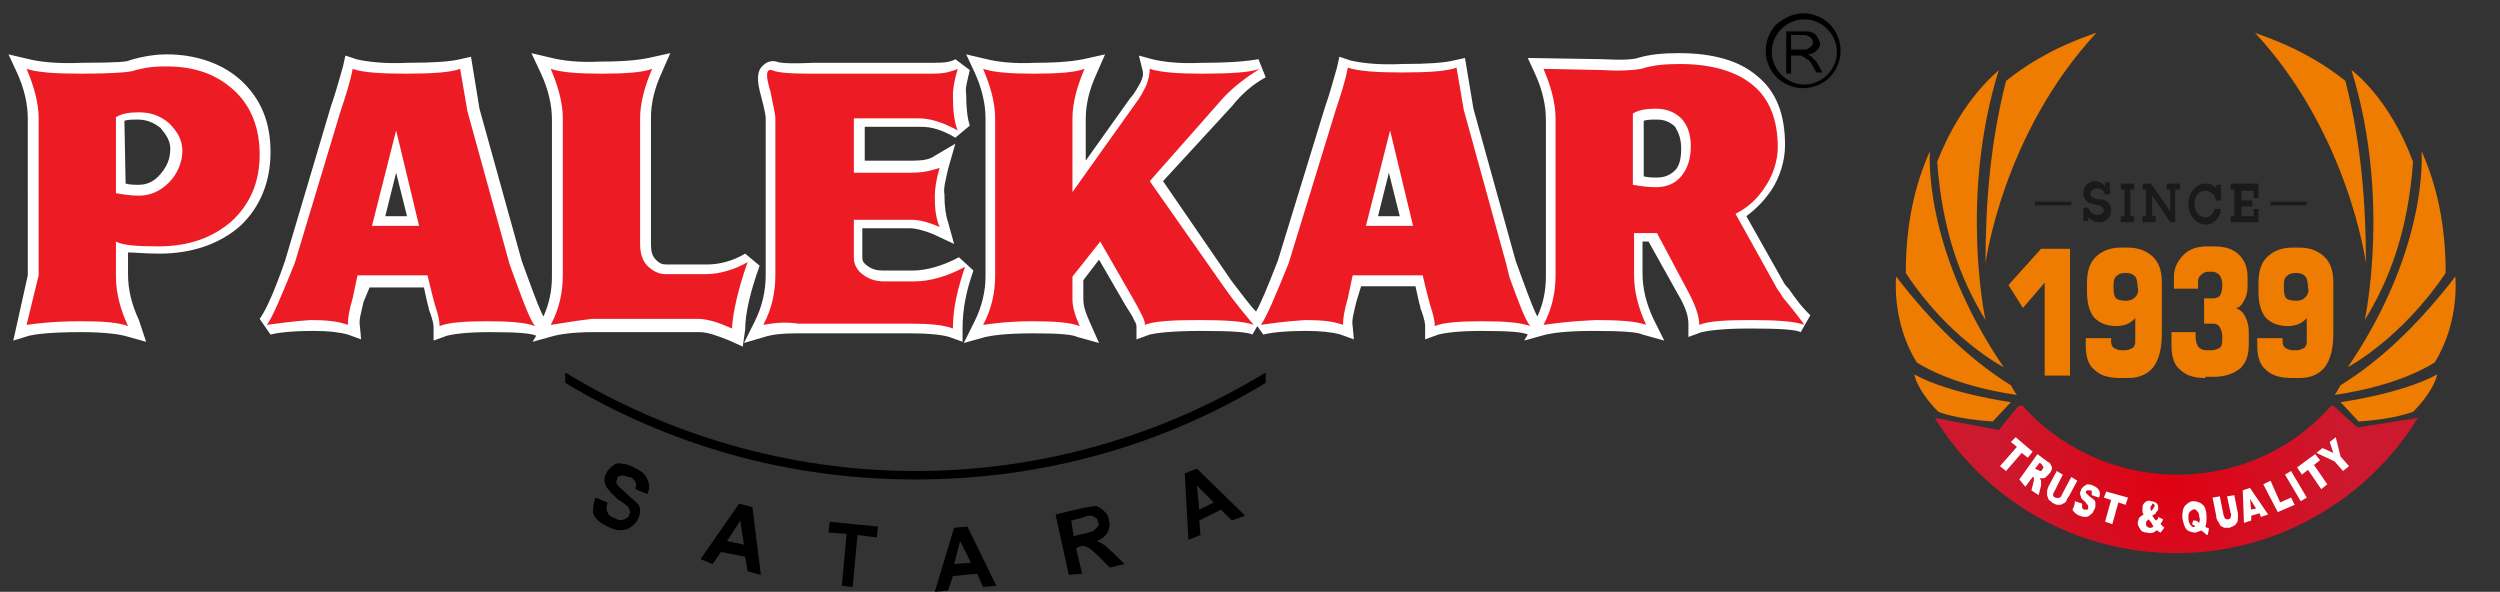<?xml version="1.0" encoding="utf-8"?>
<!-- Generator: Adobe Illustrator 21.0.0, SVG Export Plug-In . SVG Version: 6.00 Build 0)  -->
<svg version="1.1" id="Layer_1" xmlns="http://www.w3.org/2000/svg" xmlns:xlink="http://www.w3.org/1999/xlink" x="0px" y="0px"
	 viewBox="0 0 207 49" style="enable-background:new 0 0 207 49;" xml:space="preserve">
<rect x="0" y="0" width="207" height="49" fill="#333333" stroke="none"/>
<style type="text/css">
	.st0{fill:#FFFFFF;}
	.st1{fill:#ED1C24;}
	.st2{fill:#1A1A18;}
	.st3{fill:#E2000F;}
	.st4{fill-rule:evenodd;clip-rule:evenodd;fill:#EE7C00;}
	.st5{clip-path:url(#SVGID_2_);}
	.st6{clip-path:url(#SVGID_4_);}
	.st7{fill:#EE7C00;}
	.st8{fill-rule:evenodd;clip-rule:evenodd;fill:#1A1A18;}
	.st9{clip-path:url(#SVGID_8_);fill:url(#SVGID_9_);}
	.st10{clip-path:url(#SVGID_11_);}
</style>
<g>
	<g>
		<path class="st0" d="M61.5,28.7l-1.1-0.5c-1-0.4-1.8-0.7-2.5-0.7h-8.7c-1.9,0-2.9,0.2-3.3,0.3l-1.8,0.5l0.3-0.5
			c-0.4-0.2-1.5-0.3-3.8-0.3c-2.2,0-3.2,0.2-3.6,0.3l-1.1,0.4v-1.1c0-0.1,0-0.5-0.4-1.5v-0.1c-0.1-0.3-0.2-0.8-0.4-1.7h-4.5L30.1,25
			c-0.2,0.9-0.4,1.5-0.3,2l0.1,1.1l-1.1-0.4c-0.7-0.2-1.7-0.3-2.8-0.3c-2.2,0-3.2,0.2-3.6,0.3l-0.9-1.3c0.3-0.4,1-1.6,2.1-4.8
			l3.8-12.8c0.4-1.1,0.7-2.3,1-3.3l0.2-0.9l0.9,0.3c0.8,0.2,2.3,0.4,4.3,0.3c2.1,0,3.5-0.1,4.3-0.3l0.9-0.2L39.7,9l3.5,12.6l0.4,1.1
			c0.8,2.2,1.2,3.2,1.4,3.5c0.5-1.1,0.7-2.2,0.7-3.3V9.9c0-1.2-0.3-2.5-0.9-3.8l-0.8-1.7l1.7,0.4c0.8,0.2,2.2,0.4,4,0.3
			c2.4,0,3.5-0.2,4-0.3l1.8-0.4l-0.7,1.6c-0.6,1.3-0.9,2.5-0.9,3.8v10.4c0,0.6,0.1,1,0.4,1.3c0.3,0.3,0.5,0.4,0.9,0.4h3.3
			c1.1,0,2.2-0.3,3.2-0.9l1.2,1c-0.8,2.2-1.2,4-1.2,5.3L61.5,28.7z M49.1,25.8h8.7c0.7,0,1.4,0.2,2.1,0.4c0.1-0.9,0.4-1.8,0.6-2.9
			c-0.7,0.2-1.4,0.3-2.2,0.3H55c-0.9,0-1.6-0.4-2.1-1c-0.5-0.6-0.8-1.4-0.8-2.4V9.8c0-1.1,0.2-2,0.5-3.1c-0.8,0.1-1.8,0.1-2.9,0.1
			c-1.1,0-2.1,0-2.9-0.1c0.4,1.1,0.5,2.1,0.5,3.1v13c0,1.1-0.1,2-0.4,3.1C47.5,25.8,48.3,25.8,49.1,25.8z M37,25
			c0.1,0.4,0.2,0.7,0.3,1c0.8-0.1,1.8-0.2,3.2-0.2c1,0,1.8,0,2.5,0.1c-0.3-0.6-0.6-1.4-1-2.5l-0.4-1.2L38,9.4l-0.5-2.6
			c-0.9,0.1-2.2,0.2-3.9,0.2s-2.9,0-3.9-0.2c-0.2,0.9-0.4,1.8-0.8,2.8l-3.9,12.7c-0.6,1.6-1.1,2.8-1.5,3.7c0.6-0.1,1.4-0.1,2.4-0.1
			c0.9,0,1.6,0,2.3,0.1c0.1-0.4,0.2-0.9,0.3-1.4l0.6-2.5h7.1l0.2,0.6C36.7,23.9,36.9,24.7,37,25z M61.6,28.4l0.9-1.8
			c0.6-1.2,0.9-2.5,0.9-3.8v-13c0-0.1,0-0.4-0.4-1.9c-0.3-1.1-0.4-2,0.2-2.5c0.3-0.3,0.7-0.4,1.1-0.3c0.2,0.1,0.9,0.2,3,0.1h10
			c0.4,0,0.9,0,1.3-0.1c0.4-0.1,0.5-0.2,0.5-0.2l1.2,0.9c-0.2,0.9-0.4,1.5-0.3,2l0,0c0,1.1,0.1,2,0.3,2.6l-1.2,1
			c-1-0.6-1.9-0.9-2.8-0.9h-4.7v2.8h4c0.8,0,1.4-0.1,1.8-0.4l1.7-1L78.5,14c-0.2,0.9-0.4,1.6-0.3,2.1c0,1,0.1,1.7,0.3,2.3l0.5,1.8
			l-1.7-0.8c-1-0.4-1.6-0.5-1.9-0.5h-4v2.4c0,0.2,0,0.4,0.4,0.7c0.4,0.3,0.8,0.4,1.3,0.4h2.5c1.1,0,2.5-0.4,3.8-1.1l1.2,1.1
			c-0.6,1.7-0.9,3.2-0.9,4.8v1.1l-1.1-0.4c-0.7-0.2-1.8-0.3-3.2-0.3h-9.5c-1.1,0-2,0.1-2.6,0.3L61.6,28.4z M75.9,25.8
			c0.9,0,1.7,0.1,2.4,0.2c0.1-0.8,0.2-1.7,0.4-2.5c-1,0.4-1.9,0.5-2.8,0.5h-2.5c-0.9,0-1.7-0.3-2.3-0.7l0,0c-0.9-0.7-1.1-1.5-1.1-2
			v-4h5.6c0.4,0,0.7,0.1,1.1,0.2c0-0.4-0.1-0.8-0.1-1.2c0-0.4,0-0.7,0.1-1.1c-0.4,0.1-0.7,0.1-1.1,0.1H70V9h6.3
			c0.7,0,1.4,0.1,2.1,0.4c0-0.4-0.1-0.9-0.1-1.4c0-0.4,0-0.7,0.1-1.1c-0.4,0-0.8,0-1.1,0H67.1c-1.4,0-2.2,0-2.7-0.1
			c0,0.2,0.1,0.4,0.2,0.6C65,9,65.1,9.5,65.1,9.7v13c0,1.1-0.2,2-0.4,3.1c0.4,0,1-0.1,1.6-0.1h9.3C75.6,25.8,75.7,25.8,75.9,25.8z
			 M79.8,28.4l0.9-1.8c0.6-1.2,0.9-2.5,0.9-3.7V9.8c0-1.2-0.3-2.5-0.9-3.8L80,4.5l1.7,0.4c0.8,0.2,2.2,0.4,4,0.3
			c2.4,0,3.5-0.2,4-0.3l1.8-0.4l-0.7,1.6c-0.6,1.3-0.9,2.5-0.9,3.8v3.4l3.7-5.2c0.4-0.4,0.6-0.9,0.8-1.2c0.2-0.4,0.3-0.7,0.2-1.1
			l-0.3-1.2l1.1,0.3c0.8,0.2,2.2,0.4,4.1,0.3c2.9,0,4.1-0.2,4.7-0.3l0.6,1.5c-1.1,0.6-2,1.4-2.8,2.4L96.3,15l5.7,8.3
			c1,1.3,1.6,2.1,2,2.5c0.4-0.7,0.9-1.9,1.8-4.2l3.9-12.7c0.4-1.1,0.7-2.3,1-3.3l0.2-0.9l0.9,0.3c0.8,0.2,2.3,0.4,4.3,0.3
			c2.1,0,3.5-0.1,4.3-0.3l0.9-0.2L122,9l3.5,12.6l0.4,1.1c0.8,2.2,1.2,3.2,1.4,3.5c0.5-1.1,0.7-2.2,0.7-3.3V9.9
			c0-1.2-0.3-2.5-0.9-3.8l-0.6-1.3l6.2,0.1c1.9,0.1,2.6,0,2.9-0.1c1-0.3,2.1-0.4,3.4-0.4c2.8,0,5,0.6,6.5,1.9
			c1.6,1.3,2.3,3.2,2.3,5.7c0,1.3-0.4,2.6-1.1,3.7c-0.6,0.9-1.3,1.6-2.1,2.2l3.1,5.5c0.1,0.2,0.3,0.4,0.4,0.5c1.1,1.6,1.6,2,1.8,2.2
			l-0.8,1.4c-0.4-0.2-1.6-0.3-4.2-0.3c-2.5,0-3.5,0.2-4,0.3l-1.1,0.4v-1.1c0-0.7-0.3-1.5-0.9-2.5l0,0l-2.4-4.3H136v2.6
			c0,1.3,0.3,2.5,0.9,3.8l0.9,1.8l-1.8-0.5c-0.4-0.2-1.6-0.3-4-0.3c-2.5,0-3.5,0.2-4,0.3l-1.8,0.5l0.3-0.5c-0.4-0.2-1.5-0.3-3.8-0.3
			c-2.2,0-3.2,0.2-3.6,0.3l-1.1,0.4v-1.1c0-0.1,0-0.5-0.4-1.5v-0.1c-0.1-0.3-0.2-0.8-0.4-1.7h-4.5l-0.4,1.3c-0.2,0.9-0.4,1.5-0.3,2
			l0.1,1.1l-1.1-0.4c-0.7-0.2-1.7-0.3-2.8-0.3c-2.2,0-3.2,0.2-3.6,0.3l-0.5-0.7l-0.4,0.7c-0.4-0.2-1.6-0.3-4.2-0.3
			c-2.7,0-3.9,0.2-4.3,0.3l-1.1,0.4V27c0,0,0-0.2-0.2-0.5c-0.1-0.3-0.4-0.7-0.7-1.2L91,21.5l-1.3,1.7v1.6c0,0.4,0.1,0.9,0.5,1.8
			l0.8,1.8l-1.8-0.5c-0.4-0.2-1.5-0.3-3.6-0.3c-2.5,0-3.5,0.2-4,0.3L79.8,28.4z M91.1,18.5l3.5,5.8c0.4,0.6,0.6,1.1,0.8,1.4
			c0,0.1,0.1,0.2,0.1,0.3c0.9-0.1,2.1-0.2,3.9-0.2c1,0,1.8,0,2.5,0c-0.4-0.4-0.7-1-1.2-1.6l-6.5-9.3l6.4-7.3
			c0.3-0.3,0.5-0.6,0.8-0.9c-0.6,0-1.2,0-1.9,0c-1.5,0-2.6,0-3.6-0.2c-0.1,0.3-0.2,0.4-0.3,0.7c-0.2,0.5-0.5,1.1-1,1.7l-5.1,7.3
			L88,15.8V9.7c0-1.1,0.2-2,0.5-3.1c-0.8,0.1-1.8,0.1-2.9,0.1c-1.1,0-2.1,0-2.9-0.1c0.4,1.1,0.5,2.1,0.5,3.1v13c0,1.1-0.1,2-0.4,3.1
			c0.8-0.1,1.7-0.1,2.8-0.1c1,0,1.8,0,2.5,0.1C88.1,25.4,88,25,88,24.7v-2.2L91.1,18.5z M119.2,25c0.1,0.4,0.2,0.7,0.3,1
			c0.8-0.1,1.8-0.2,3.2-0.2c1,0,1.8,0,2.5,0.1c-0.3-0.6-0.6-1.4-1-2.5l-0.4-1.2l-3.5-12.7l-0.5-2.6c-0.9,0.1-2.2,0.2-3.9,0.2
			c-1.7,0-2.9,0-3.9-0.2c-0.2,0.9-0.4,1.8-0.8,2.8l-3.9,12.7c-0.6,1.6-1.1,2.8-1.5,3.7c0.6-0.1,1.4-0.1,2.3-0.1s1.7,0,2.3,0.1
			c0.1-0.4,0.2-0.9,0.3-1.4l0.6-2.5h7.1l0.2,0.6C119,23.9,119.2,24.7,119.2,25z M140.5,23.7c0.5,0.8,0.8,1.6,1,2.3
			c0.8-0.1,1.9-0.2,3.4-0.2c1,0,1.8,0,2.5,0.1c-0.2-0.2-0.4-0.4-0.5-0.7l0,0c-0.2-0.3-0.3-0.4-0.4-0.5l-0.1-0.2l-4-7.1l0.8-0.4
			c0.9-0.4,1.7-1.1,2.2-2c0.5-0.9,0.8-1.8,0.8-2.8c0-2-0.5-3.5-1.8-4.5s-3.1-1.5-5.4-1.5c-1.1,0-2.2,0.1-3,0.3
			c-0.4,0.1-1.1,0.2-3.3,0.1h-3.7c0.4,1.1,0.5,2.2,0.5,3.2v13c0,1.1-0.1,2-0.4,3.1c0.8-0.1,1.7-0.1,2.8-0.1c1.1,0,2.1,0,2.9,0.1
			c-0.4-1-0.4-2-0.4-3.1v-4.3h3.2L140.5,23.7z M12.1,28.3l-1.8-0.5c-0.4-0.1-1.5-0.3-3.6-0.3c-2.7,0-3.9,0.2-4.3,0.3l-1.3,0.4
			l1.2-5.4V9.8c0-1.2-0.3-2.5-0.9-3.8L0.7,4.5l1.7,0.4c0.8,0.2,2.3,0.4,4.3,0.3c3.1,0,3.9-0.1,4-0.2c1.3-0.4,2.4-0.5,3.1-0.5
			c2.5,0,4.7,0.8,6.2,2.2c1.6,1.5,2.4,3.4,2.4,5.9c0,2.5-0.9,4.6-2.5,6.1c-1.7,1.5-4,2.3-6.7,2.3c-1.2,0-2.1-0.1-2.6-0.1v1.8
			c0,1.3,0.3,2.5,0.9,3.8L12.1,28.3z M3.4,6.8C3.8,7.8,4,8.9,4,9.8v13.1l-0.7,3c0.9-0.1,1.9-0.1,3.4-0.1c1,0,1.8,0,2.5,0.1
			c-0.4-1-0.4-2-0.4-3.1v-4l1.1,0.4c0.3,0.1,1.1,0.3,3.2,0.3c2.4,0,4.1-0.6,5.5-1.8c1.3-1.2,2-2.8,2-4.9c0-2-0.6-3.5-1.8-4.7
			c-1.2-1.2-2.9-1.8-5.1-1.8c-0.6,0-1.5,0.2-2.7,0.4c-0.4,0-1.2,0.1-4.4,0.1C5.4,6.8,4.3,6.8,3.4,6.8z M118,19.6h-6l2.2-9h1.7
			L118,19.6z M114.1,17.9h1.8l-0.9-3.6L114.1,17.9z M35.8,19.6h-6l2.2-9h1.6L35.8,19.6z M31.9,17.9h1.8l-0.9-3.6L31.9,17.9z
			 M11.4,17c-0.7,0-1.4-0.1-2.1-0.4l-0.5-0.2V9l0.5-0.2c0.6-0.3,1.4-0.4,2.3-0.4c1.2,0,2.2,0.4,3.1,1.1c0.9,0.8,1.3,1.8,1.3,2.9
			c0,1.2-0.4,2.4-1.3,3.2c-0.8,1-1.8,1.4-3.1,1.4C11.4,17,11.4,17,11.4,17z M10.4,15.2c0.4,0.1,0.7,0.1,1.1,0.1l0,0
			c0.7,0,1.3-0.3,1.8-0.9l0,0c0.5-0.6,0.8-1.2,0.8-2.1c0-0.6-0.3-1.1-0.8-1.7c-0.5-0.4-1.1-0.7-1.9-0.7c-0.4,0-0.8,0-1.1,0.1
			L10.4,15.2L10.4,15.2z M137,16.3c-0.7,0-1.4-0.1-2-0.4l-0.5-0.2v-7l0.5-0.2c0.6-0.3,1.3-0.4,2.2-0.4c1.1-0.1,2,0.4,2.7,1.1
			c0.6,0.7,1,1.7,1,2.9s-0.4,2.2-1,3c-0.7,0.8-1.7,1.1-2.7,1.2C137.1,16.3,137.1,16.3,137,16.3z M136.1,14.6
			c0.4,0.1,0.7,0.1,1.1,0.1l0,0c0.6,0,1.1-0.2,1.5-0.6c0.4-0.4,0.5-1.1,0.5-1.8c0-0.8-0.2-1.3-0.5-1.8c-0.4-0.4-0.9-0.6-1.5-0.6l0,0
			c-0.4,0-0.8,0-1.1,0.1V14.6z"/>
	</g>
	<path class="st1" d="M137.1,15.5c0.9,0,1.6-0.3,2.1-0.9c0.5-0.6,0.8-1.4,0.8-2.5c0-1-0.3-1.8-0.8-2.3C138.7,9.3,138,9,137.1,9
		c-0.8,0-1.4,0.1-1.9,0.4v5.9C135.8,15.4,136.4,15.5,137.1,15.5 M127.8,26.9c0.7-1.3,1-2.7,1-4.1v-13c0-1.3-0.4-2.7-1-4.1l4.9,0.1
		c1.6,0.1,2.6,0,3.2-0.1c0.9-0.3,1.9-0.4,3.2-0.4c2.6,0,4.7,0.6,6.1,1.8c1.3,1.1,2,2.8,2,5.1c0,1.1-0.4,2.3-1,3.2
		c-0.7,1.1-1.5,1.8-2.5,2.3l3.5,6.3c0.1,0.1,0.3,0.4,0.4,0.6c1,1.2,1.6,2,1.8,2.3c-0.8-0.3-2.3-0.4-4.5-0.4c-2.1,0-3.5,0.1-4.2,0.4
		c0-0.8-0.4-1.8-1-2.9l-2.5-4.7h-1.9v3.5c0,1.4,0.4,2.8,1,4.1c-0.8-0.3-2.2-0.4-4.2-0.4C129.9,26.6,128.5,26.8,127.8,26.9z
		 M113.1,18.7h3.9l-1.9-7.9L113.1,18.7z M104.4,26.9c0.5-0.7,1.2-2.4,2.3-5.1l3.9-12.7c0.4-1.2,0.8-2.4,1-3.5
		c0.9,0.3,2.4,0.4,4.5,0.4c2.2,0,3.7-0.1,4.5-0.4l0.6,3.5l3.5,12.7L125,23c0.8,2.2,1.3,3.5,1.7,4c-0.8-0.3-2.1-0.4-4-0.4
		c-1.8,0-3.2,0.1-3.9,0.4c0-0.4-0.1-0.9-0.4-1.8c-0.1-0.4-0.3-1.1-0.6-2.4H112l-0.4,1.9c-0.3,1-0.4,1.7-0.4,2.2
		c-0.8-0.3-1.8-0.4-3.1-0.4C106.4,26.6,105.1,26.8,104.4,26.9z M81.4,26.9c0.7-1.3,1-2.7,1-4.1v-13c0-1.3-0.4-2.7-1-4.1
		c0.9,0.3,2.3,0.4,4.2,0.4c2,0,3.4-0.1,4.2-0.4c-0.6,1.4-1,2.8-1,4.1v6.1L94,8.6c0.4-0.5,0.7-1.1,0.9-1.5c0.2-0.5,0.3-1,0.3-1.4
		c0.9,0.3,2.4,0.4,4.3,0.4c2.4,0,4-0.1,4.8-0.4c-1.1,0.7-2.2,1.5-3.1,2.5l-6,6.8l6.1,8.7c1.2,1.7,2.1,2.7,2.5,3.2
		c-0.8-0.3-2.3-0.4-4.5-0.4c-2.3,0-3.8,0.1-4.5,0.4c0-0.3-0.1-0.5-0.3-0.9c-0.2-0.4-0.4-0.8-0.7-1.3L91.1,20l-2.3,2.9v1.9
		c0,0.6,0.2,1.3,0.6,2.2c-0.8-0.3-2-0.4-3.9-0.4C83.5,26.6,82.1,26.8,81.4,26.9z M63.2,26.9c0.7-1.3,1-2.7,1-4.1v-13
		c0-0.4-0.2-1.1-0.4-2.2c-0.4-1.3-0.4-1.9,0.1-1.8C64.3,6,65.3,6.1,67,6.1h10c0.4,0,0.9,0,1.4-0.1c0.4-0.1,0.7-0.2,0.9-0.3
		c-0.3,1-0.4,1.7-0.4,2.2c0,1.2,0.1,2.2,0.4,2.9c-1.1-0.6-2.2-1-3.2-1h-5.4v4.5h4.8c1,0,1.7-0.2,2.3-0.4c-0.3,1-0.4,1.8-0.4,2.4
		c0,1,0.1,1.8,0.4,2.5c-0.9-0.4-1.7-0.6-2.3-0.6h-4.8v3.2c0,0.5,0.3,1,0.7,1.3c0.5,0.4,1.1,0.6,1.8,0.6h2.5c1.3,0,2.7-0.4,4.2-1.2
		c-0.6,1.8-1,3.4-1,5.1c-0.8-0.3-1.9-0.4-3.5-0.4h-9.3C64.8,26.6,63.8,26.8,63.2,26.9z M45.6,26.9c0.7-1.3,1-2.7,1-4.1v-13
		c0-1.3-0.4-2.7-1-4.1c0.9,0.3,2.3,0.4,4.2,0.4c2,0,3.4-0.1,4.2-0.4c-0.6,1.4-1,2.8-1,4.1v10.4c0,0.8,0.2,1.4,0.6,1.8
		s0.9,0.7,1.5,0.7h3.3c1.2,0,2.5-0.4,3.5-1c-0.8,2.3-1.2,4.1-1.3,5.5c-1.1-0.5-2-0.8-2.9-0.8h-8.7C47.4,26.6,46.3,26.8,45.6,26.9z
		 M30.8,18.7h3.9l-1.9-7.9L30.8,18.7z M22.1,26.9c0.5-0.7,1.2-2.4,2.3-5.1l3.8-12.6c0.4-1.2,0.8-2.4,1-3.5C30,6,31.5,6.1,33.6,6.1
		c2.2,0,3.7-0.1,4.5-0.4l0.6,3.5l3.5,12.7l0.4,1.1c0.8,2.2,1.3,3.5,1.7,4c-0.8-0.3-2.1-0.4-4-0.4c-1.8,0-3.2,0.1-3.9,0.4
		c0-0.4-0.1-0.9-0.4-1.8c-0.1-0.4-0.3-1.1-0.6-2.4h-5.8l-0.4,1.9c-0.3,1-0.4,1.7-0.4,2.2c-0.8-0.3-1.8-0.4-3.1-0.4
		C24.2,26.6,22.9,26.8,22.1,26.9z M11.5,16.2c1,0,1.8-0.4,2.5-1.1c0.7-0.7,1.1-1.7,1.1-2.6c0-0.9-0.4-1.6-1.1-2.3
		c-0.7-0.6-1.5-0.9-2.5-0.9c-0.8,0-1.4,0.1-1.9,0.4v6.3C10.2,16.1,10.8,16.2,11.5,16.2z M2.2,26.9l1-4.1v-13c0-1.3-0.4-2.7-1-4.1
		C3.1,6,4.6,6.1,6.7,6.1c2.4,0,3.7-0.1,4.2-0.2c1.3-0.4,2.3-0.4,2.9-0.4c2.4,0,4.2,0.7,5.6,2c1.4,1.3,2.1,3.1,2.1,5.3
		c0,2.3-0.8,4.1-2.3,5.5c-1.6,1.4-3.6,2.1-6.1,2.1c-1.8,0-3-0.1-3.5-0.4v2.9c0,1.4,0.4,2.8,1,4.1c-0.8-0.3-2-0.4-3.9-0.4
		C4.4,26.6,2.9,26.8,2.2,26.9z"/>
	<path d="M100.5,41.6l-1.4-1.4l0.2,2L100.5,41.6z M103.1,42.7l-1.1,0.4l-0.9-0.9l-1.8,0.9l0.1,1.2l-1,0.4l-0.3-5.5l1-0.4L103.1,42.7
		z M88.9,44.4l0.8-0.2c0.5-0.1,0.8-0.2,0.9-0.3s0.2-0.2,0.3-0.3c0.1-0.1,0.1-0.3,0-0.4c0-0.2-0.1-0.3-0.3-0.4
		c-0.1-0.1-0.3-0.1-0.4-0.1c-0.1,0-0.4,0.1-0.7,0.2l-0.8,0.2L88.9,44.4z M88.5,47.6l-1.1-5l2.1-0.5c0.5-0.1,1-0.2,1.2-0.2
		s0.5,0.2,0.7,0.4c0.2,0.2,0.4,0.4,0.4,0.7c0.1,0.4,0.1,0.7-0.1,1.1c-0.2,0.3-0.4,0.5-0.9,0.7c0.3,0.1,0.4,0.2,0.6,0.3
		s0.4,0.4,0.8,0.7l0.9,0.9l-1.2,0.3l-1-1c-0.4-0.4-0.6-0.5-0.7-0.6c-0.1-0.1-0.3-0.1-0.4-0.2c-0.1,0-0.3,0-0.5,0.1l-0.2,0.1l0.5,2.1
		L88.5,47.6z M80.4,46.6l-0.9-1.8L79,46.7L80.4,46.6z M82.5,48.5l-1.1,0.1l-0.5-1.1l-2,0.2l-0.4,1.2L77.4,49l1.6-5.3l1.1-0.1
		L82.5,48.5z M69.7,48.5l0.4-4.3l-1.5-0.1l0.1-0.9l4,0.4l-0.1,0.9L71,44.3l-0.4,4.3L69.7,48.5z M61.6,45.1l-0.3-2l-1.1,1.7
		L61.6,45.1z M63,47.6l-1.1-0.3l-0.2-1.2l-2-0.4l-0.7,1L58,46.3l3.2-4.6l1.1,0.3L63,47.6z M49.3,41.2l1,0.4c-0.1,0.4-0.1,0.6,0,0.8
		c0.1,0.3,0.3,0.4,0.6,0.5c0.3,0.2,0.5,0.2,0.8,0.1c0.2-0.1,0.4-0.2,0.4-0.4c0.1-0.1,0.1-0.3,0-0.4c0-0.1-0.1-0.3-0.3-0.4
		c-0.1-0.1-0.4-0.3-0.7-0.5c-0.4-0.4-0.7-0.7-0.9-1c-0.2-0.4-0.2-0.8,0-1.1c0.1-0.3,0.3-0.4,0.5-0.6s0.5-0.3,0.8-0.2
		c0.3,0,0.6,0.1,1,0.3c0.6,0.3,1,0.6,1.1,1c0.2,0.4,0.2,0.8,0,1.2l-1-0.4c0.1-0.3,0.1-0.4,0-0.6s-0.3-0.4-0.5-0.4s-0.5-0.2-0.7-0.1
		c-0.2,0-0.3,0.1-0.3,0.3c-0.1,0.1-0.1,0.3,0,0.4c0.1,0.2,0.4,0.4,0.7,0.7c0.4,0.4,0.7,0.6,0.9,0.8S53,42,53,42.2s0,0.5-0.2,0.8
		c-0.1,0.3-0.4,0.5-0.5,0.6c-0.3,0.2-0.5,0.3-0.9,0.3c-0.4,0-0.7-0.1-1.1-0.3c-0.6-0.3-1-0.6-1.2-1.1C49.1,42.2,49.1,41.8,49.3,41.2
		z"/>
	<path d="M104.8,31.7c-8.4,5.1-18.3,8-29,8s-20.5-2.9-29-8v-0.8h0.1C55.3,36,65.3,39,75.8,39c10.6,0,20.5-3,28.9-8.1h0.1V31.7z"/>
	<path d="M148.3,4.1h1c0.2,0,0.4,0,0.4-0.1c0.1,0,0.2-0.1,0.3-0.2c0.1-0.1,0.1-0.2,0.1-0.3c0-0.2-0.1-0.3-0.2-0.4
		c-0.1-0.1-0.3-0.2-0.5-0.2h-1.1L148.3,4.1L148.3,4.1z M147.9,5.9V2.6h1.5c0.3,0,0.5,0,0.7,0.1c0.2,0.1,0.3,0.2,0.4,0.4
		c0.1,0.2,0.2,0.4,0.2,0.5c0,0.3-0.1,0.4-0.3,0.6c-0.2,0.2-0.4,0.3-0.7,0.3c0.1,0.1,0.2,0.1,0.3,0.2c0.1,0.1,0.3,0.3,0.4,0.4
		l0.5,0.9h-0.5l-0.4-0.7c-0.1-0.2-0.3-0.4-0.4-0.4c-0.1-0.1-0.2-0.2-0.3-0.2c-0.1,0-0.1-0.1-0.2-0.1c-0.1,0-0.1,0-0.3,0h-0.5v1.5
		h-0.4V5.9z M151.3,2.4c-0.5-0.5-1.2-0.8-1.9-0.8c-0.8,0-1.5,0.4-1.9,0.8c-0.5,0.5-0.8,1.2-0.8,1.9c0,0.8,0.4,1.5,0.8,1.9
		c0.5,0.5,1.2,0.8,1.9,0.8c0.8,0,1.5-0.4,1.9-0.8l0,0c0.5-0.5,0.8-1.2,0.8-1.9C152.1,3.5,151.7,2.8,151.3,2.4z M149.3,1.1
		c0.9,0,1.7,0.4,2.2,0.9c0.5,0.5,0.9,1.3,0.9,2.2s-0.4,1.7-0.9,2.2l0,0l0,0c-0.5,0.5-1.3,0.9-2.2,0.9s-1.7-0.4-2.2-0.9
		s-0.9-1.3-0.9-2.2s0.4-1.7,0.9-2.2l0,0C147.7,1.5,148.5,1.1,149.3,1.1z"/>
</g>
<path class="st4" d="M165,34.9l1.5-1.6c0,0-5.1-0.7-8-2.3c0,0,0.2,1.3,2,3.1C160.5,34.1,161.9,34.7,165,34.9 M166.5,31.9
	c-3.7-2.3-6.8-5.5-9.5-9c0,0-0.4,3.7,1.7,7.1c0,0,2.7,1.9,8.3,2.7C166.8,32.5,166.7,32.2,166.5,31.9z M157.8,22.6
	c0-3.9,0.7-7.2,2-10.1c0,0-0.7,7.9,6.1,17.9C165.9,30.4,161.4,28.1,157.8,22.6z M160.4,13.4c0.4,5.6,1.9,9.7,4,13.1
	c0,0-2.2-10.1,1.1-20.7C165.6,5.8,162.5,8,160.4,13.4z M166.1,6.7c-1.3,5.1-1.7,10.1-1.7,15.1c0,0,1.4-10.7,9.2-19.1
	C173.5,2.8,169.7,3.8,166.1,6.7z"/>
<g>
	<defs>
		<path id="SVGID_7_" d="M200.2,34.6c-4.1,6.7-11.6,11.2-20,11.2c-8.5,0-15.9-4.5-20-11.2l5.3,1l1.8-2.2c3.1,3.6,7.8,5.9,13,5.9
			c5.1,0,9.7-2.2,12.8-5.8l2.1,1.9L200.2,34.6z"/>
	</defs>
	<clipPath id="SVGID_2_">
		<use xlink:href="#SVGID_7_"  style="overflow:visible;"/>
	</clipPath>
	<radialGradient id="SVGID_4_" cx="179.764" cy="39.726" r="15.063" gradientUnits="userSpaceOnUse">
		<stop  offset="0" style="stop-color:#DF0112"/>
		<stop  offset="1" style="stop-color:#CC192E"/>
	</radialGradient>
	<rect x="159.4" y="33.6" style="clip-path:url(#SVGID_2_);fill:url(#SVGID_4_);" width="40.8" height="12.2"/>
</g>
<path class="st4" d="M195.3,34.9l-1.5-1.6c0,0,5.1-0.7,8-2.3c0,0-0.2,1.3-2,3.1C199.7,34.1,198.4,34.7,195.3,34.9 M193.8,31.9
	c3.7-2.3,6.8-5.5,9.5-9c0,0,0.4,3.7-1.7,7.1c0,0-2.7,1.9-8.3,2.7C193.5,32.5,193.6,32.2,193.8,31.9z M202.5,22.6
	c0-3.9-0.7-7.2-2-10.1c0,0,0.7,7.9-6.1,17.9C194.4,30.4,198.8,28.1,202.5,22.6z M199.8,13.4c-0.4,5.6-1.9,9.7-4,13.1
	c0,0,2.2-10.1-1.1-20.7C194.7,5.8,197.8,8,199.8,13.4z M194.2,6.7c1.3,5.1,1.7,10.1,1.7,15.1c0,0-1.4-10.7-9.2-19.1
	C186.7,2.8,190.6,3.8,194.2,6.7z"/>
<path class="st7" d="M190.1,24.9c0.4,0,0.6-0.1,0.8-0.3c0.2-0.2,0.3-0.5,0.2-0.8c0-0.4-0.1-0.8-0.2-0.9c-0.2-0.2-0.4-0.3-0.8-0.3
	c-0.4,0-0.6,0.1-0.8,0.3c-0.2,0.2-0.2,0.5-0.2,1c0,0.4,0.1,0.7,0.2,0.8C189.4,24.8,189.7,24.9,190.1,24.9 M189.8,31.3
	c-1,0-1.7-0.2-2.2-0.7c-0.5-0.4-0.7-1.1-0.7-2v-0.6h2.1v0.3c0,0.2,0.1,0.4,0.2,0.5c0.2,0.1,0.4,0.2,0.6,0.2h0.4
	c0.2,0,0.4-0.1,0.6-0.2c0.2-0.2,0.2-0.4,0.2-0.6v-1.9c-0.1,0.2-0.4,0.4-0.6,0.5c-0.2,0.1-0.6,0.2-0.9,0.2c-0.8,0-1.4-0.2-1.9-0.7
	c-0.4-0.5-0.6-1.2-0.6-2.2v-0.6c0-1,0.2-1.7,0.7-2.2c0.5-0.5,1.2-0.8,2.1-0.8h0.6c0.9,0,1.6,0.3,2.1,0.8c0.5,0.5,0.7,1.2,0.7,2.1
	v4.2c0,1.2-0.2,2.1-0.7,2.8c-0.5,0.6-1.2,0.9-2.1,0.9H189.8z M182.6,31.3c-0.9,0-1.6-0.2-2.1-0.7c-0.5-0.4-0.7-1.1-0.7-2v-1.1h2v0.4
	c0,0.4,0.1,0.6,0.2,0.8c0.2,0.2,0.4,0.3,0.7,0.3h0.4c0.3,0,0.5-0.1,0.7-0.2c0.2-0.2,0.2-0.4,0.2-0.7v-0.3c0-0.3-0.1-0.5-0.2-0.7
	c-0.1-0.2-0.3-0.3-0.5-0.3h-0.8v-2.1h0.8c0.2,0,0.4-0.1,0.5-0.2c0.1-0.2,0.2-0.4,0.2-0.7v-0.3c0-0.3-0.1-0.5-0.2-0.7
	c-0.2-0.2-0.4-0.3-0.6-0.3h-0.4c-0.2,0-0.4,0.1-0.6,0.3c-0.2,0.2-0.2,0.4-0.2,0.7v0.4h-2v-1c0-0.7,0.3-1.3,0.8-1.8
	c0.5-0.5,1.2-0.7,1.9-0.7h0.6c0.9,0,1.6,0.2,2.1,0.7c0.5,0.5,0.7,1.1,0.7,1.9v0.7c0,0.5-0.1,0.9-0.3,1.2c-0.2,0.4-0.4,0.6-0.7,0.6
	c0.3,0.1,0.6,0.3,0.8,0.7c0.2,0.4,0.3,0.8,0.3,1.3v1c0,0.9-0.2,1.5-0.7,2c-0.5,0.4-1.2,0.7-2.2,0.7H182.6z M176,24.9
	c0.4,0,0.6-0.1,0.8-0.3c0.2-0.2,0.3-0.5,0.2-0.8c0-0.4-0.1-0.8-0.2-0.9c-0.2-0.2-0.4-0.3-0.8-0.3c-0.4,0-0.6,0.1-0.8,0.3
	c-0.2,0.2-0.2,0.5-0.2,1c0,0.4,0.1,0.7,0.2,0.8C175.3,24.8,175.6,24.9,176,24.9z M175.6,31.3c-1,0-1.7-0.2-2.2-0.7
	c-0.5-0.4-0.7-1.1-0.7-2v-0.6h2.1v0.3c0,0.2,0.1,0.4,0.2,0.5c0.2,0.1,0.4,0.2,0.6,0.2h0.4c0.2,0,0.4-0.1,0.6-0.2
	c0.2-0.2,0.2-0.4,0.2-0.6v-1.9c-0.1,0.2-0.4,0.4-0.6,0.5c-0.2,0.1-0.6,0.2-0.9,0.2c-0.8,0-1.4-0.2-1.9-0.7c-0.4-0.5-0.6-1.2-0.6-2.2
	v-0.6c0-1,0.2-1.7,0.7-2.2c0.5-0.5,1.2-0.8,2.1-0.8h0.6c0.9,0,1.6,0.3,2.1,0.8c0.5,0.5,0.7,1.2,0.7,2.1v4.2c0,1.2-0.2,2.1-0.7,2.8
	c-0.5,0.6-1.2,0.9-2.1,0.9H175.6z M169.3,31.1v-7.7l-1.8,2.1l-1.2-1.9l2.7-3h2.4v10.5H169.3z"/>
<path class="st8" d="M188,16.7h3V17h-3V16.7z M168.5,16.7h3V17h-3V16.7z"/>
<path class="st2" d="M187,15.2h-2.3v0.5h0.3v2.2h-0.3v0.5h2.3v-1.1h-0.4v0.6h-1v-0.8h0.9v-0.5h-0.9v-0.8h1v0.6h0.4V15.2z
	 M183.4,17.2c-0.1,0.5-0.4,0.8-0.8,0.8c-0.5,0-0.9-0.5-0.9-1.1c0-0.7,0.4-1.1,0.9-1.1c0.4,0,0.8,0.3,0.9,0.8h0.4v-1.3h-0.4v0.3
	c-0.2-0.3-0.5-0.4-0.9-0.4c-0.7,0-1.4,0.7-1.4,1.7s0.7,1.7,1.4,1.7c0.7,0,1.2-0.5,1.3-1.3H183.4z M180.5,15.7v-0.5h-1.1v0.5h0.3v1.8
	l-1.6-2.3h-0.7v0.5h0.3v2.2h-0.3v0.5h1.1v-0.5h-0.3v-1.7l1.5,2.2h0.4v-2.7H180.5z M176.4,15.7h0.3v-0.5h-1.1v0.5h0.3v2.2h-0.3v0.5
	h1.1v-0.5h-0.3V15.7z M173.6,16.5c-0.3-0.1-0.5-0.2-0.5-0.4c0-0.3,0.2-0.5,0.5-0.5c0.4,0,0.6,0.2,0.7,0.5h0.4v-1h-0.4v0.3
	c-0.2-0.2-0.5-0.4-0.8-0.4c-0.6,0-1,0.4-1,1c0,0.5,0.3,0.8,0.8,0.9l0.5,0.1c0.3,0.1,0.4,0.3,0.4,0.4c0,0.2-0.2,0.4-0.5,0.4
	c-0.4,0-0.6-0.2-0.8-0.6h-0.4v1.1h0.4v-0.3c0.2,0.2,0.5,0.4,0.9,0.4c0.6,0,1-0.4,1-1c0-0.5-0.3-0.8-0.8-0.9L173.6,16.5z"/>
<path class="st0" d="M191.8,37.5l0.5-0.4l0.9,0.4l-0.3-0.9l0.5-0.4l0.4,1.6l0.7,0.8l-0.5,0.4l-0.7-0.8L191.8,37.5z M190.2,38.7
	l1.5-1.1l0.4,0.5l-0.5,0.4l1.1,1.6l-0.5,0.4l-1.1-1.6l-0.5,0.4L190.2,38.7z M189.2,39.3l0.5-0.3l1.3,2.2l-0.5,0.3L189.2,39.3z
	 M187.4,40.1l0.6-0.3l0.8,1.8l0.9-0.4l0.3,0.6l-1.4,0.6L187.4,40.1z M186.8,42.1l-0.5-0.8l0.1,0.9L186.8,42.1z M187.1,42.5l-0.7,0.2
	l0,0.4l-0.6,0.2l-0.1-2.7l0.6-0.2l1.5,2.2l-0.6,0.2L187.1,42.5z M184.4,41.1L185,41l0.3,1.5c0,0.1,0,0.3,0,0.4c0,0.1,0,0.3-0.1,0.4
	c-0.1,0.1-0.1,0.2-0.2,0.2c-0.1,0.1-0.2,0.1-0.4,0.2c-0.1,0-0.2,0-0.3,0c-0.1,0-0.2,0-0.3-0.1c-0.1,0-0.2-0.1-0.2-0.2
	c-0.1-0.1-0.1-0.2-0.2-0.3c-0.1-0.2-0.1-0.3-0.1-0.4l-0.3-1.5l0.6-0.1l0.3,1.5c0,0.1,0.1,0.2,0.1,0.3c0.1,0.1,0.2,0.1,0.3,0.1
	c0.1,0,0.2-0.1,0.2-0.2c0-0.1,0.1-0.2,0-0.3L184.4,41.1z M182.1,43.3c0-0.1,0.1-0.3,0-0.5c0-0.3-0.1-0.4-0.2-0.5
	c-0.1-0.1-0.2-0.2-0.3-0.1c-0.1,0-0.2,0.1-0.3,0.2c-0.1,0.1-0.1,0.3-0.1,0.5c0,0.3,0.1,0.5,0.2,0.6c0.1,0.1,0.2,0.2,0.3,0.1
	c0,0,0.1,0,0.1,0c-0.1-0.1-0.1-0.1-0.3-0.2l0.1-0.3c0.1,0,0.1,0,0.1,0C181.8,43.1,181.9,43.1,182.1,43.3
	C182,43.2,182,43.2,182.1,43.3z M182.6,43.6c0.1,0.1,0.1,0.1,0.2,0.1c0,0,0.1,0,0.1,0.1l-0.1,0.5c-0.1,0-0.2-0.1-0.3-0.2
	c-0.1-0.1-0.2-0.1-0.2-0.2c-0.1,0.1-0.3,0.1-0.5,0.2c-0.3,0-0.5-0.1-0.7-0.2c-0.2-0.2-0.3-0.5-0.4-1c0-0.4,0-0.7,0.2-1
	c0.2-0.2,0.4-0.4,0.7-0.4c0.3,0,0.6,0.1,0.8,0.3c0.2,0.2,0.3,0.5,0.3,1C182.7,43.1,182.7,43.4,182.6,43.6z M177.9,43
	c-0.1,0.1-0.1,0.1-0.2,0.2c0,0,0,0.1,0,0.2c0,0.1,0,0.2,0.1,0.2c0.1,0.1,0.1,0.1,0.2,0.1c0.1,0,0.2,0,0.3-0.1
	C178.2,43.4,178.1,43.2,177.9,43z M178.1,42.3c0.1,0,0.1-0.1,0.2-0.2c0-0.1,0.1-0.1,0.1-0.2c0-0.1,0-0.1,0-0.1c0,0-0.1-0.1-0.1-0.1
	c-0.1,0-0.1,0-0.1,0.1c0,0-0.1,0.1-0.1,0.1C178,42.1,178.1,42.2,178.1,42.3z M178.7,42.8l0.4,0.2c0,0.1-0.1,0.2-0.1,0.2
	c0,0.1-0.1,0.1-0.1,0.2l0.2,0.2c0,0,0.1,0,0.1,0.1l-0.3,0.4c-0.1,0-0.1-0.1-0.2-0.1c-0.1-0.1-0.1-0.1-0.1-0.1
	c-0.1,0.1-0.2,0.1-0.3,0.2c-0.1,0-0.3,0.1-0.5,0c-0.3,0-0.5-0.1-0.6-0.3c-0.1-0.2-0.2-0.3-0.2-0.5c0-0.1,0.1-0.3,0.1-0.4
	c0.1-0.1,0.2-0.2,0.4-0.3c-0.1-0.1-0.1-0.2-0.1-0.3c0-0.1,0-0.2,0-0.3c0-0.2,0.1-0.3,0.2-0.4c0.1-0.1,0.3-0.2,0.5-0.1
	c0.2,0,0.4,0.1,0.5,0.2c0.1,0.1,0.1,0.3,0.1,0.4c0,0.1,0,0.2-0.1,0.2c0,0.1-0.1,0.1-0.1,0.2c0,0-0.1,0.1-0.3,0.2
	c0.1,0.1,0.2,0.3,0.3,0.4C178.7,43,178.7,42.9,178.7,42.8z M174.4,40.7l1.8,0.5l-0.2,0.6l-0.6-0.2l-0.5,1.8l-0.6-0.2l0.5-1.8
	l-0.6-0.2L174.4,40.7z M171.8,41.5l0.6,0.2c0,0.1,0,0.2,0,0.3c0,0.1,0.1,0.2,0.2,0.2c0.1,0,0.2,0,0.2,0c0.1,0,0.1-0.1,0.1-0.1
	c0-0.1,0-0.1,0-0.2c0-0.1-0.1-0.1-0.2-0.3c-0.2-0.2-0.4-0.3-0.4-0.5c-0.1-0.2-0.1-0.3,0-0.5c0-0.1,0.1-0.2,0.2-0.3
	c0.1-0.1,0.2-0.1,0.3-0.2c0.1,0,0.3,0,0.5,0.1c0.2,0.1,0.4,0.2,0.5,0.4c0.1,0.2,0.1,0.4,0,0.6l-0.6-0.2c0-0.1,0-0.2,0-0.3
	c0-0.1-0.1-0.1-0.2-0.1c-0.1,0-0.1,0-0.2,0c0,0-0.1,0.1-0.1,0.1c0,0,0,0.1,0,0.1c0,0,0.1,0.1,0.2,0.2c0.2,0.2,0.4,0.3,0.5,0.4
	c0.1,0.1,0.1,0.2,0.1,0.4c0,0.1,0,0.3-0.1,0.4c-0.1,0.2-0.1,0.3-0.3,0.4c-0.1,0.1-0.2,0.2-0.4,0.2c-0.1,0-0.3,0-0.5-0.1
	c-0.3-0.1-0.5-0.3-0.6-0.5C171.7,42,171.8,41.8,171.8,41.5z M171.5,39.5l0.5,0.3l-0.7,1.3c-0.1,0.1-0.2,0.3-0.2,0.4
	c-0.1,0.1-0.2,0.2-0.3,0.2c-0.1,0.1-0.2,0.1-0.3,0.1c-0.1,0-0.3,0-0.4-0.1c-0.1,0-0.2-0.1-0.3-0.2c-0.1-0.1-0.2-0.1-0.2-0.2
	c0-0.1-0.1-0.2-0.1-0.3c0-0.1,0-0.2,0-0.3c0-0.2,0.1-0.3,0.1-0.4l0.7-1.3l0.5,0.3l-0.7,1.4c-0.1,0.1-0.1,0.2-0.1,0.3
	c0,0.1,0.1,0.2,0.2,0.2c0.1,0,0.2,0.1,0.3,0c0.1,0,0.2-0.1,0.2-0.2L171.5,39.5z M168.5,38.8l0.2,0.1c0,0,0.1,0,0.2,0.1
	c0,0,0.1,0,0.1,0c0,0,0.1-0.1,0.1-0.1c0-0.1,0.1-0.1,0.1-0.2c0-0.1-0.1-0.1-0.1-0.2l-0.2-0.2L168.5,38.8z M167.2,39.7l1.5-2.1
	l0.8,0.6c0.2,0.1,0.3,0.2,0.3,0.3c0.1,0.1,0.1,0.2,0.1,0.3c0,0.1-0.1,0.3-0.2,0.4c-0.1,0.1-0.2,0.2-0.3,0.3
	c-0.1,0.1-0.2,0.1-0.3,0.1c-0.1,0-0.1,0-0.2,0c0,0.1,0.1,0.1,0.1,0.2c0,0,0,0.1,0,0.2c0,0.1,0,0.1,0,0.2l-0.2,0.8l-0.6-0.4l0.2-0.8
	c0-0.1,0-0.2,0-0.2c0-0.1,0-0.1-0.1-0.1l0,0l-0.6,0.8L167.2,39.7z M166.9,36.2l1.4,1.2l-0.4,0.5l-0.5-0.4l-1.3,1.5l-0.5-0.4L167,37
	l-0.5-0.4L166.9,36.2z"/>
</svg>
